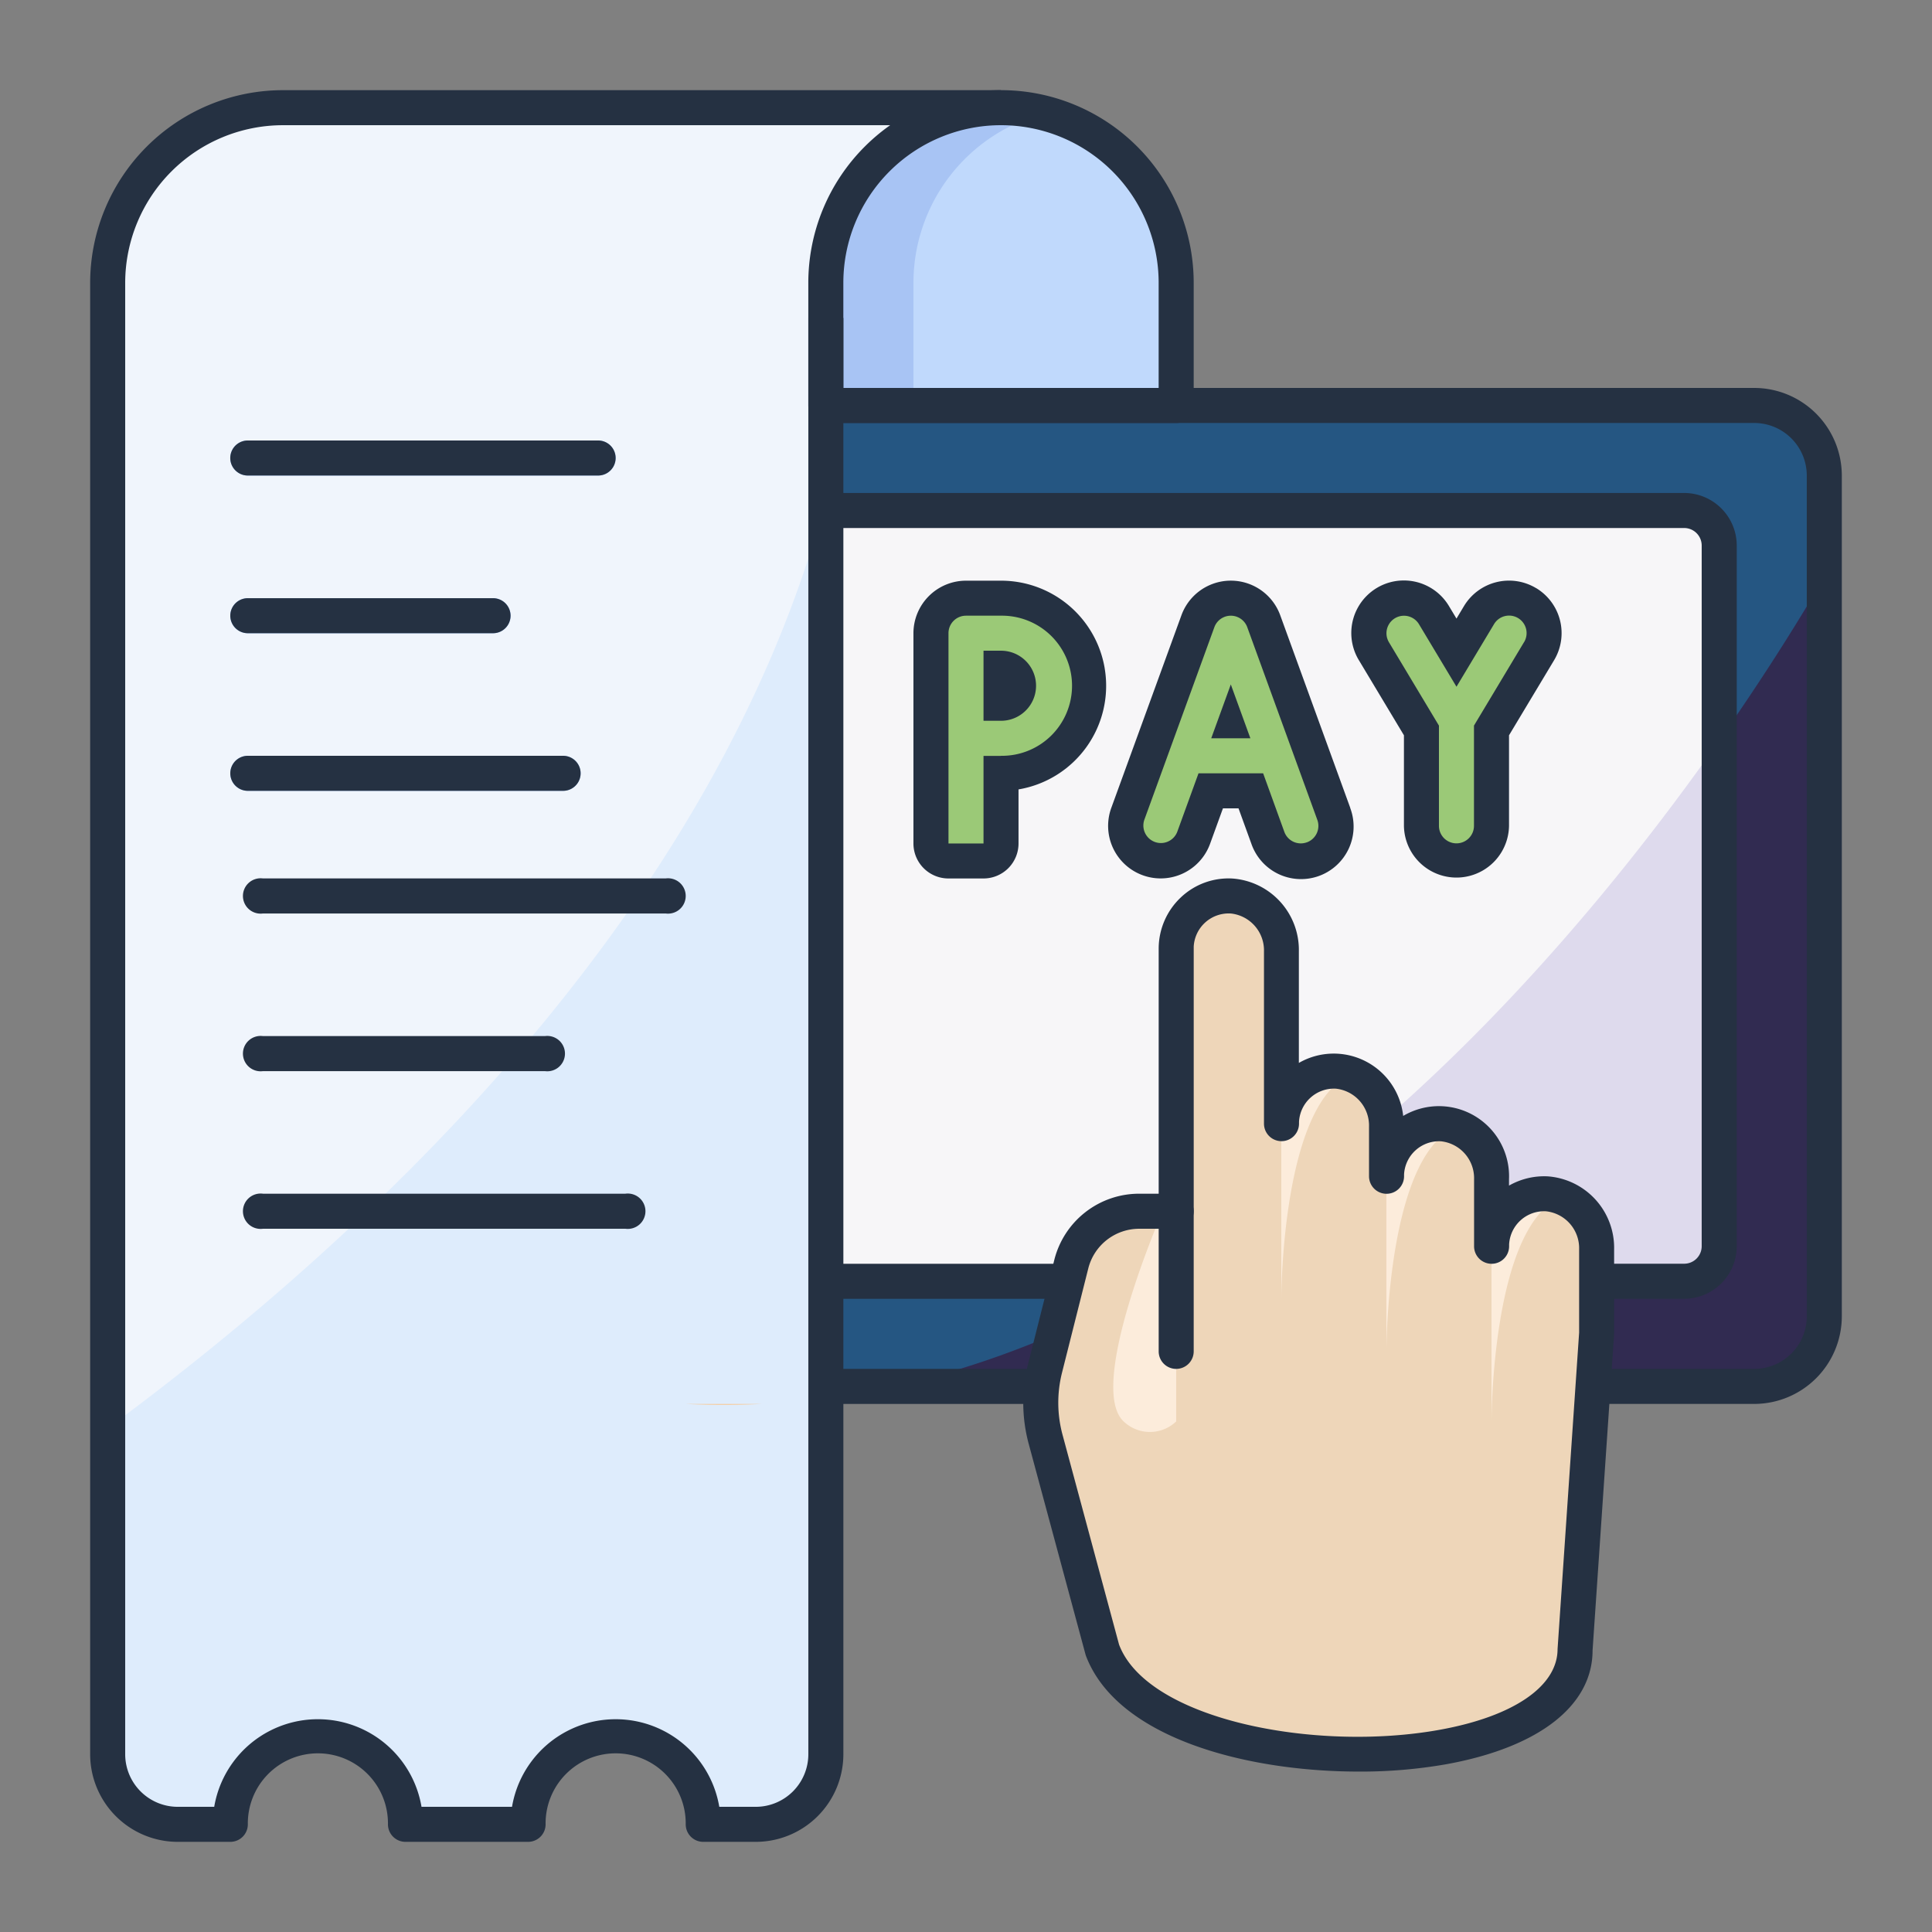 <svg xmlns="http://www.w3.org/2000/svg" xmlns:xlink="http://www.w3.org/1999/xlink" width="150" height="150" viewBox="0 0 150 150">
  <rect x="0" y="0" width="150" height="150" fill="#808080" stroke="none"/>
  <defs>
    <clipPath id="clip-path">
      <rect id="Rectangle_200" data-name="Rectangle 200" width="136" height="136" fill="none"/>
    </clipPath>
  </defs>
  <g id="Group_223" data-name="Group 223" transform="translate(-243 -145)">
    <rect id="Rectangle_197" data-name="Rectangle 197" width="150" height="150" transform="translate(243 145)" fill="#fff" opacity="0"/>
    <g id="Group_222" data-name="Group 222" transform="translate(250 152)">
      <g id="Group_221" data-name="Group 221" transform="translate(0 0)" clip-path="url(#clip-path)">
        <path id="Path_266" data-name="Path 266" d="M31.117,15.938h84.319a5.441,5.441,0,0,1,5.44,5.44V86.657a5.441,5.441,0,0,1-5.44,5.44H31.117a5.441,5.441,0,0,1-5.44-5.44V21.378a5.441,5.441,0,0,1,5.44-5.44" transform="translate(13.762 8.543)" fill="#255682"/>
        <path id="Path_267" data-name="Path 267" d="M112.88,24.6V82.016a5.437,5.437,0,0,1-5.437,5.439H40.6C79.274,78.983,106.638,35.369,112.88,24.6" transform="translate(21.759 13.184)" fill="#312b51"/>
        <path id="Path_268" data-name="Path 268" d="M33.71,21.25h73.44a2.719,2.719,0,0,1,2.72,2.72v54.4a2.72,2.72,0,0,1-2.72,2.72H33.71a2.72,2.72,0,0,1-2.72-2.72V23.97a2.719,2.719,0,0,1,2.72-2.72" transform="translate(16.61 11.39)" fill="#f7f6f8"/>
        <path id="Path_269" data-name="Path 269" d="M97.489,32.876V72.139a2.728,2.728,0,0,1-2.72,2.72H54.091c19.3-10.975,34.354-29.1,43.4-41.983" transform="translate(28.992 17.622)" fill="#dedaed"/>
        <path id="Path_270" data-name="Path 270" d="M48.146,26.562h-2.72a2.043,2.043,0,0,0-2.04,2.041v16.32a.679.679,0,0,0,.68.679h2.72a.679.679,0,0,0,.679-.679V38.8h.68a6.12,6.12,0,0,0,0-12.24m0,8.161h-.68v-4.08h.68a2.04,2.04,0,1,1,0,4.08" transform="translate(23.254 14.237)" fill="#a8c4f4"/>
        <path id="Path_271" data-name="Path 271" d="M68.067,42.867l-5.44-14.96a2.041,2.041,0,0,0-3.835,0l-5.44,14.96a2.04,2.04,0,0,0,3.835,1.392l1.491-4.1h4.066l1.49,4.1a2.074,2.074,0,0,0,2.614,1.22,2.04,2.04,0,0,0,1.22-2.613m-7.906-6.784.55-1.51.548,1.51Z" transform="translate(28.529 14.238)" fill="#a8c4f4"/>
        <path id="Path_272" data-name="Path 272" d="M77.707,28.117a2.041,2.041,0,0,0-3.729-.554l-2.332,3.884-2.33-3.884a2.04,2.04,0,0,0-3.528,2.051l.029.049,3.789,6.316V43.57a2.041,2.041,0,0,0,4.081,0V35.976l3.788-6.316A2.022,2.022,0,0,0,77.707,28.117Z" transform="translate(35.113 14.229)" fill="#a8c4f4"/>
        <path id="Path_273" data-name="Path 273" d="M47.7,26.12h-2.72a2.043,2.043,0,0,0-2.04,2.041v16.32a.679.679,0,0,0,.68.679h2.72a.679.679,0,0,0,.679-.679V38.36h.68a6.12,6.12,0,0,0,0-12.24m0,8.161h-.68V30.2h.68a2.04,2.04,0,0,1,0,4.08" transform="translate(23.016 14)" fill="#9bc977"/>
        <path id="Path_274" data-name="Path 274" d="M67.625,42.423l-5.442-14.96a2.041,2.041,0,0,0-3.835,0l-5.439,14.96a2.04,2.04,0,0,0,3.835,1.392l1.488-4.1H62.3l1.49,4.1a2.075,2.075,0,0,0,2.614,1.22,2.041,2.041,0,0,0,1.223-2.613M59.718,35.64l.55-1.51.548,1.51Z" transform="translate(28.292 14)" fill="#9bc977"/>
        <path id="Path_275" data-name="Path 275" d="M77.262,27.673a2.04,2.04,0,0,0-3.728-.554L71.2,31l-2.33-3.884a2.04,2.04,0,0,0-3.524,2.055l.025.043,3.789,6.316v7.6a2.041,2.041,0,0,0,4.081,0V35.534l3.788-6.316a2.019,2.019,0,0,0,.23-1.545" transform="translate(34.876 13.993)" fill="#9bc977"/>
        <path id="Path_276" data-name="Path 276" d="M70.245.885a13.605,13.605,0,0,0-13.6,13.6v114.24a5.438,5.438,0,0,1-5.437,5.44H47.126a6.8,6.8,0,1,0-13.6,0h-9.52a6.8,6.8,0,0,0-13.6,0H6.325a5.438,5.438,0,0,1-5.44-5.437V14.485a13.606,13.606,0,0,1,13.6-13.6Z" transform="translate(0.474 0.475)" fill="#f0f5fc"/>
        <path id="Path_277" data-name="Path 277" d="M56.645,20.692v97.416a5.438,5.438,0,0,1-5.437,5.44H47.125a6.8,6.8,0,0,0-13.6,0h-9.52a6.8,6.8,0,0,0-13.6,0H6.325a5.436,5.436,0,0,1-5.439-5.437V92.8C21.938,77.268,48.2,52.312,56.645,20.692" transform="translate(0.475 11.091)" fill="#deecfc"/>
        <path id="Path_278" data-name="Path 278" d="M50.788.885a13.6,13.6,0,0,1,13.6,13.6V24h-27.2v-9.52a13.6,13.6,0,0,1,13.6-13.6" transform="translate(19.932 0.475)" fill="#c0d9fc"/>
        <path id="Path_279" data-name="Path 279" d="M54.188,1.321a13.6,13.6,0,0,0-10.2,13.165v9.52h-6.8v-9.52a13.6,13.6,0,0,1,13.6-13.6,13.365,13.365,0,0,1,3.4.435" transform="translate(19.932 0.476)" fill="#a8c4f4"/>
        <path id="Path_280" data-name="Path 280" d="M35.643,20.428H8.442a1.36,1.36,0,0,1,0-2.72h27.2a1.36,1.36,0,0,1,0,2.72" transform="translate(3.796 9.492)" fill="#8dbbfc"/>
        <path id="Path_281" data-name="Path 281" d="M27.483,28.4H8.443a1.36,1.36,0,0,1,0-2.72h19.04a1.36,1.36,0,0,1,0,2.72" transform="translate(3.797 13.763)" fill="#8dbbfc"/>
        <path id="Path_282" data-name="Path 282" d="M32.923,36.366H8.444a1.36,1.36,0,1,1,0-2.72H32.923a1.36,1.36,0,0,1,0,2.72" transform="translate(3.796 18.034)" fill="#8dbbfc"/>
        <path id="Path_283" data-name="Path 283" d="M87.345,63.855a4.081,4.081,0,0,0-4.293,3.854c0,.074-.006.147-.006.221V62.721a4.236,4.236,0,0,0-3.861-4.305,4.081,4.081,0,0,0-4.293,3.854c0,.074,0,.146,0,.22V58.64a4.235,4.235,0,0,0-3.861-4.3,4.079,4.079,0,0,0-4.293,3.854c0,.074-.006.146-.006.22V45.04a4.237,4.237,0,0,0-3.861-4.305,4.081,4.081,0,0,0-4.293,3.854c0,.075,0,.147,0,.22v20.4H55.7a5.438,5.438,0,0,0-5.275,4.11l-2.041,8.1a10.886,10.886,0,0,0,.045,5.491l4.393,16.3c4.08,10.879,36.719,10.879,36.719,0l1.671-24.48V68.16A4.237,4.237,0,0,0,87.345,63.855Z" transform="translate(25.753 21.831)" fill="#eed6b9"/>
        <path id="Path_284" data-name="Path 284" d="M56.6,56.667v16.32a2.955,2.955,0,0,1-4.08,0c-2.915-2.72,3.029-16.32,3.029-16.32Z" transform="translate(27.719 30.373)" fill="#fcecdb"/>
        <path id="Path_285" data-name="Path 285" d="M65.689,49.844c-5.48,2.107-5.48,17.421-5.48,17.421v-13.6a4.083,4.083,0,0,1,4.083-4.086c.072,0,.143,0,.215.006a3.769,3.769,0,0,1,1.183.258" transform="translate(32.271 26.575)" fill="#fcecdb"/>
        <path id="Path_286" data-name="Path 286" d="M71,52.5c-5.48,2.107-5.48,17.421-5.48,17.421v-13.6A4.083,4.083,0,0,1,69.6,52.236c.072,0,.143,0,.215.006A3.769,3.769,0,0,1,71,52.5" transform="translate(35.118 27.998)" fill="#fcecdb"/>
        <path id="Path_287" data-name="Path 287" d="M76.314,56.046c-5.48,2.107-5.48,17.421-5.48,17.421v-13.6a4.084,4.084,0,0,1,4.083-4.086c.072,0,.144,0,.215.006a3.769,3.769,0,0,1,1.183.258" transform="translate(37.965 29.899)" fill="#fcecdb"/>
        <path id="Path_288" data-name="Path 288" d="M30.1,66.407h5.917a53.54,53.54,0,0,1-5.917,0" transform="translate(16.135 35.593)" fill="#f4d0a8"/>
        <rect id="Rectangle_198" data-name="Rectangle 198" width="16.768" height="2.72" transform="translate(57.12 99.281)" fill="#253142"/>
        <path id="Path_289" data-name="Path 289" d="M109.267,93.932H96.755v-2.72h12.512a4.084,4.084,0,0,0,4.08-4.08V21.852a4.084,4.084,0,0,0-4.08-4.08H37.187v-2.72h72.08a6.809,6.809,0,0,1,6.8,6.8V87.132a6.808,6.808,0,0,1-6.8,6.8" transform="translate(19.931 8.068)" fill="#253142"/>
        <rect id="Rectangle_199" data-name="Rectangle 199" width="18.713" height="2.72" transform="translate(57.12 91.12)" fill="#253142"/>
        <path id="Path_290" data-name="Path 290" d="M103.828,82.924h-6.8V80.2h6.8a1.36,1.36,0,0,0,1.359-1.359v-54.4a1.361,1.361,0,0,0-1.359-1.361H37.188v-2.72h66.64a4.085,4.085,0,0,1,4.08,4.081v54.4a4.084,4.084,0,0,1-4.08,4.08" transform="translate(19.932 10.915)" fill="#253142"/>
        <path id="Path_291" data-name="Path 291" d="M46.516,28.334H45.157v5.44h1.359a2.72,2.72,0,0,0,0-5.44" transform="translate(24.203 15.187)" fill="#253142"/>
        <path id="Path_292" data-name="Path 292" d="M56.463,31.595a8.159,8.159,0,0,0-8.049-6.8h-2.72a4.085,4.085,0,0,0-4.08,4.08v16.32a2.718,2.718,0,0,0,2.72,2.72h2.72a2.718,2.718,0,0,0,2.719-2.72V41a8.156,8.156,0,0,0,6.689-9.4m-8.049,6.8H47.055v6.8h-2.72V28.872a1.359,1.359,0,0,1,1.359-1.359h2.72a5.44,5.44,0,1,1,0,10.879" transform="translate(22.305 13.289)" fill="#253142"/>
        <path id="Path_293" data-name="Path 293" d="M56.667,34.22h3.04l-1.519-4.181Z" transform="translate(30.372 16.101)" fill="#253142"/>
        <path id="Path_294" data-name="Path 294" d="M70.256,42.439l-5.44-14.962a4.081,4.081,0,0,0-7.669,0L51.7,42.436a4.08,4.08,0,1,0,7.669,2.789l1-2.754h1.209l1,2.754a4.081,4.081,0,1,0,7.671-2.786m-3.37,2.671a1.361,1.361,0,0,1-1.743-.813L63.49,39.751H58.472L56.819,44.3a1.361,1.361,0,0,1-2.557-.931l5.44-14.96a1.36,1.36,0,0,1,2.556,0l5.44,14.96A1.36,1.36,0,0,1,66.886,45.11Z" transform="translate(27.58 13.289)" fill="#253142"/>
        <path id="Path_295" data-name="Path 295" d="M78.093,25.376a4.081,4.081,0,0,0-5.6,1.4l-.579.966-.582-.969a4.08,4.08,0,1,0-7.009,4.179l.011.017,3.5,5.834v7.03a4.08,4.08,0,0,0,8.159,0v-7.03l3.5-5.831a4.082,4.082,0,0,0-1.4-5.6m-.935,4.2-3.886,6.477v7.784a1.36,1.36,0,0,1-2.72,0V36.051l-3.884-6.476A1.36,1.36,0,0,1,69,28.175l2.914,4.857,2.914-4.857a1.36,1.36,0,1,1,2.332,1.4" transform="translate(34.167 13.285)" fill="#253142"/>
        <path id="Path_296" data-name="Path 296" d="M51.679,136H47.6a1.361,1.361,0,0,1-1.361-1.359,5.44,5.44,0,1,0-10.879,0A1.361,1.361,0,0,1,34,136h-9.52a1.361,1.361,0,0,1-1.359-1.359,5.44,5.44,0,1,0-10.879,0A1.361,1.361,0,0,1,10.879,136H6.8A6.807,6.807,0,0,1,0,129.2V14.96A14.979,14.979,0,0,1,14.96,0H70.719V2.72H14.96A12.255,12.255,0,0,0,2.72,14.96V129.2a4.084,4.084,0,0,0,4.08,4.08H9.632a8.161,8.161,0,0,1,16.094,0h7.027a8.16,8.16,0,0,1,16.092,0h2.834a4.085,4.085,0,0,0,4.08-4.08V17.681h2.72V129.2a6.808,6.808,0,0,1-6.8,6.8" transform="translate(0 0.001)" fill="#253142"/>
        <path id="Path_297" data-name="Path 297" d="M64.862,25.84h-27.2A1.362,1.362,0,0,1,36.3,24.479v-9.52a14.96,14.96,0,0,1,29.921,0v9.52a1.362,1.362,0,0,1-1.361,1.361m-25.84-2.72H63.5V14.959a12.24,12.24,0,0,0-24.48,0Z" transform="translate(19.457 0.001)" fill="#253142"/>
        <path id="Path_298" data-name="Path 298" d="M35.643,20.428H8.442a1.36,1.36,0,0,1,0-2.72h27.2a1.36,1.36,0,0,1,0,2.72" transform="translate(3.796 9.492)" fill="#253142"/>
        <path id="Path_299" data-name="Path 299" d="M27.483,28.4H8.443a1.36,1.36,0,0,1,0-2.72h19.04a1.36,1.36,0,0,1,0,2.72" transform="translate(3.797 13.763)" fill="#253142"/>
        <path id="Path_300" data-name="Path 300" d="M32.923,36.366H8.444a1.36,1.36,0,1,1,0-2.72H32.923a1.36,1.36,0,0,1,0,2.72" transform="translate(3.796 18.034)" fill="#253142"/>
        <path id="Path_301" data-name="Path 301" d="M40.538,42.565H9.284a1.373,1.373,0,1,1,0-2.72H40.538a1.373,1.373,0,1,1,0,2.72" transform="translate(4.139 21.357)" fill="#253142"/>
        <path id="Path_302" data-name="Path 302" d="M31.163,50.534H9.284a1.373,1.373,0,1,1,0-2.72H31.163a1.373,1.373,0,1,1,0,2.72" transform="translate(4.139 25.628)" fill="#253142"/>
        <path id="Path_303" data-name="Path 303" d="M37.413,58.5H9.285a1.373,1.373,0,1,1,0-2.72H37.413a1.373,1.373,0,1,1,0,2.72" transform="translate(4.138 29.899)" fill="#253142"/>
        <path id="Path_304" data-name="Path 304" d="M73.233,109.189c-8.793,0-18.814-2.623-21.216-9.027L47.586,83.736a12.276,12.276,0,0,1-.051-6.175l2.041-8.1a6.791,6.791,0,0,1,6.6-5.138H57.68V45.284a5.467,5.467,0,0,1,1.7-3.946,5.38,5.38,0,0,1,4.033-1.485,5.559,5.559,0,0,1,5.15,5.663V54.17a5.423,5.423,0,0,1,8.1,4.115A5.446,5.446,0,0,1,84.879,63.2v.495a5.5,5.5,0,0,1,3.011-.719,5.562,5.562,0,0,1,5.15,5.665v6.568L91.367,99.776c0,4.278-4.139,7.534-11.36,8.843a38.384,38.384,0,0,1-6.774.57M56.17,67.045a4.076,4.076,0,0,0-3.957,3.083l-2.041,8.1a9.546,9.546,0,0,0,.04,4.8l4.391,16.3c2.187,5.814,15.208,8.376,24.918,6.612,5.715-1.037,9.128-3.376,9.128-6.261L90.323,75.11l0-6.474a2.882,2.882,0,0,0-2.571-2.948,2.722,2.722,0,0,0-2.865,2.573q0,.071,0,.143a1.36,1.36,0,1,1-2.72,0V63.2a2.879,2.879,0,0,0-2.571-2.946,2.721,2.721,0,0,0-2.865,2.571c0,.048,0,.1,0,.144a1.36,1.36,0,0,1-2.72,0V59.116a2.882,2.882,0,0,0-2.571-2.948,2.722,2.722,0,0,0-2.865,2.573q0,.071,0,.143a1.36,1.36,0,1,1-2.72,0V45.516a2.879,2.879,0,0,0-2.571-2.948A2.72,2.72,0,0,0,60.4,45.137c0,.049,0,.1,0,.147v20.4a1.361,1.361,0,0,1-1.361,1.359Z" transform="translate(25.28 21.356)" fill="#253142"/>
        <path id="Path_305" data-name="Path 305" d="M55.37,69.382a1.36,1.36,0,0,1-1.359-1.359V57.141a1.359,1.359,0,0,1,2.719,0V68.022a1.36,1.36,0,0,1-1.359,1.359" transform="translate(28.949 29.899)" fill="#253142"/>
      </g>
    </g>
  </g>
</svg>
